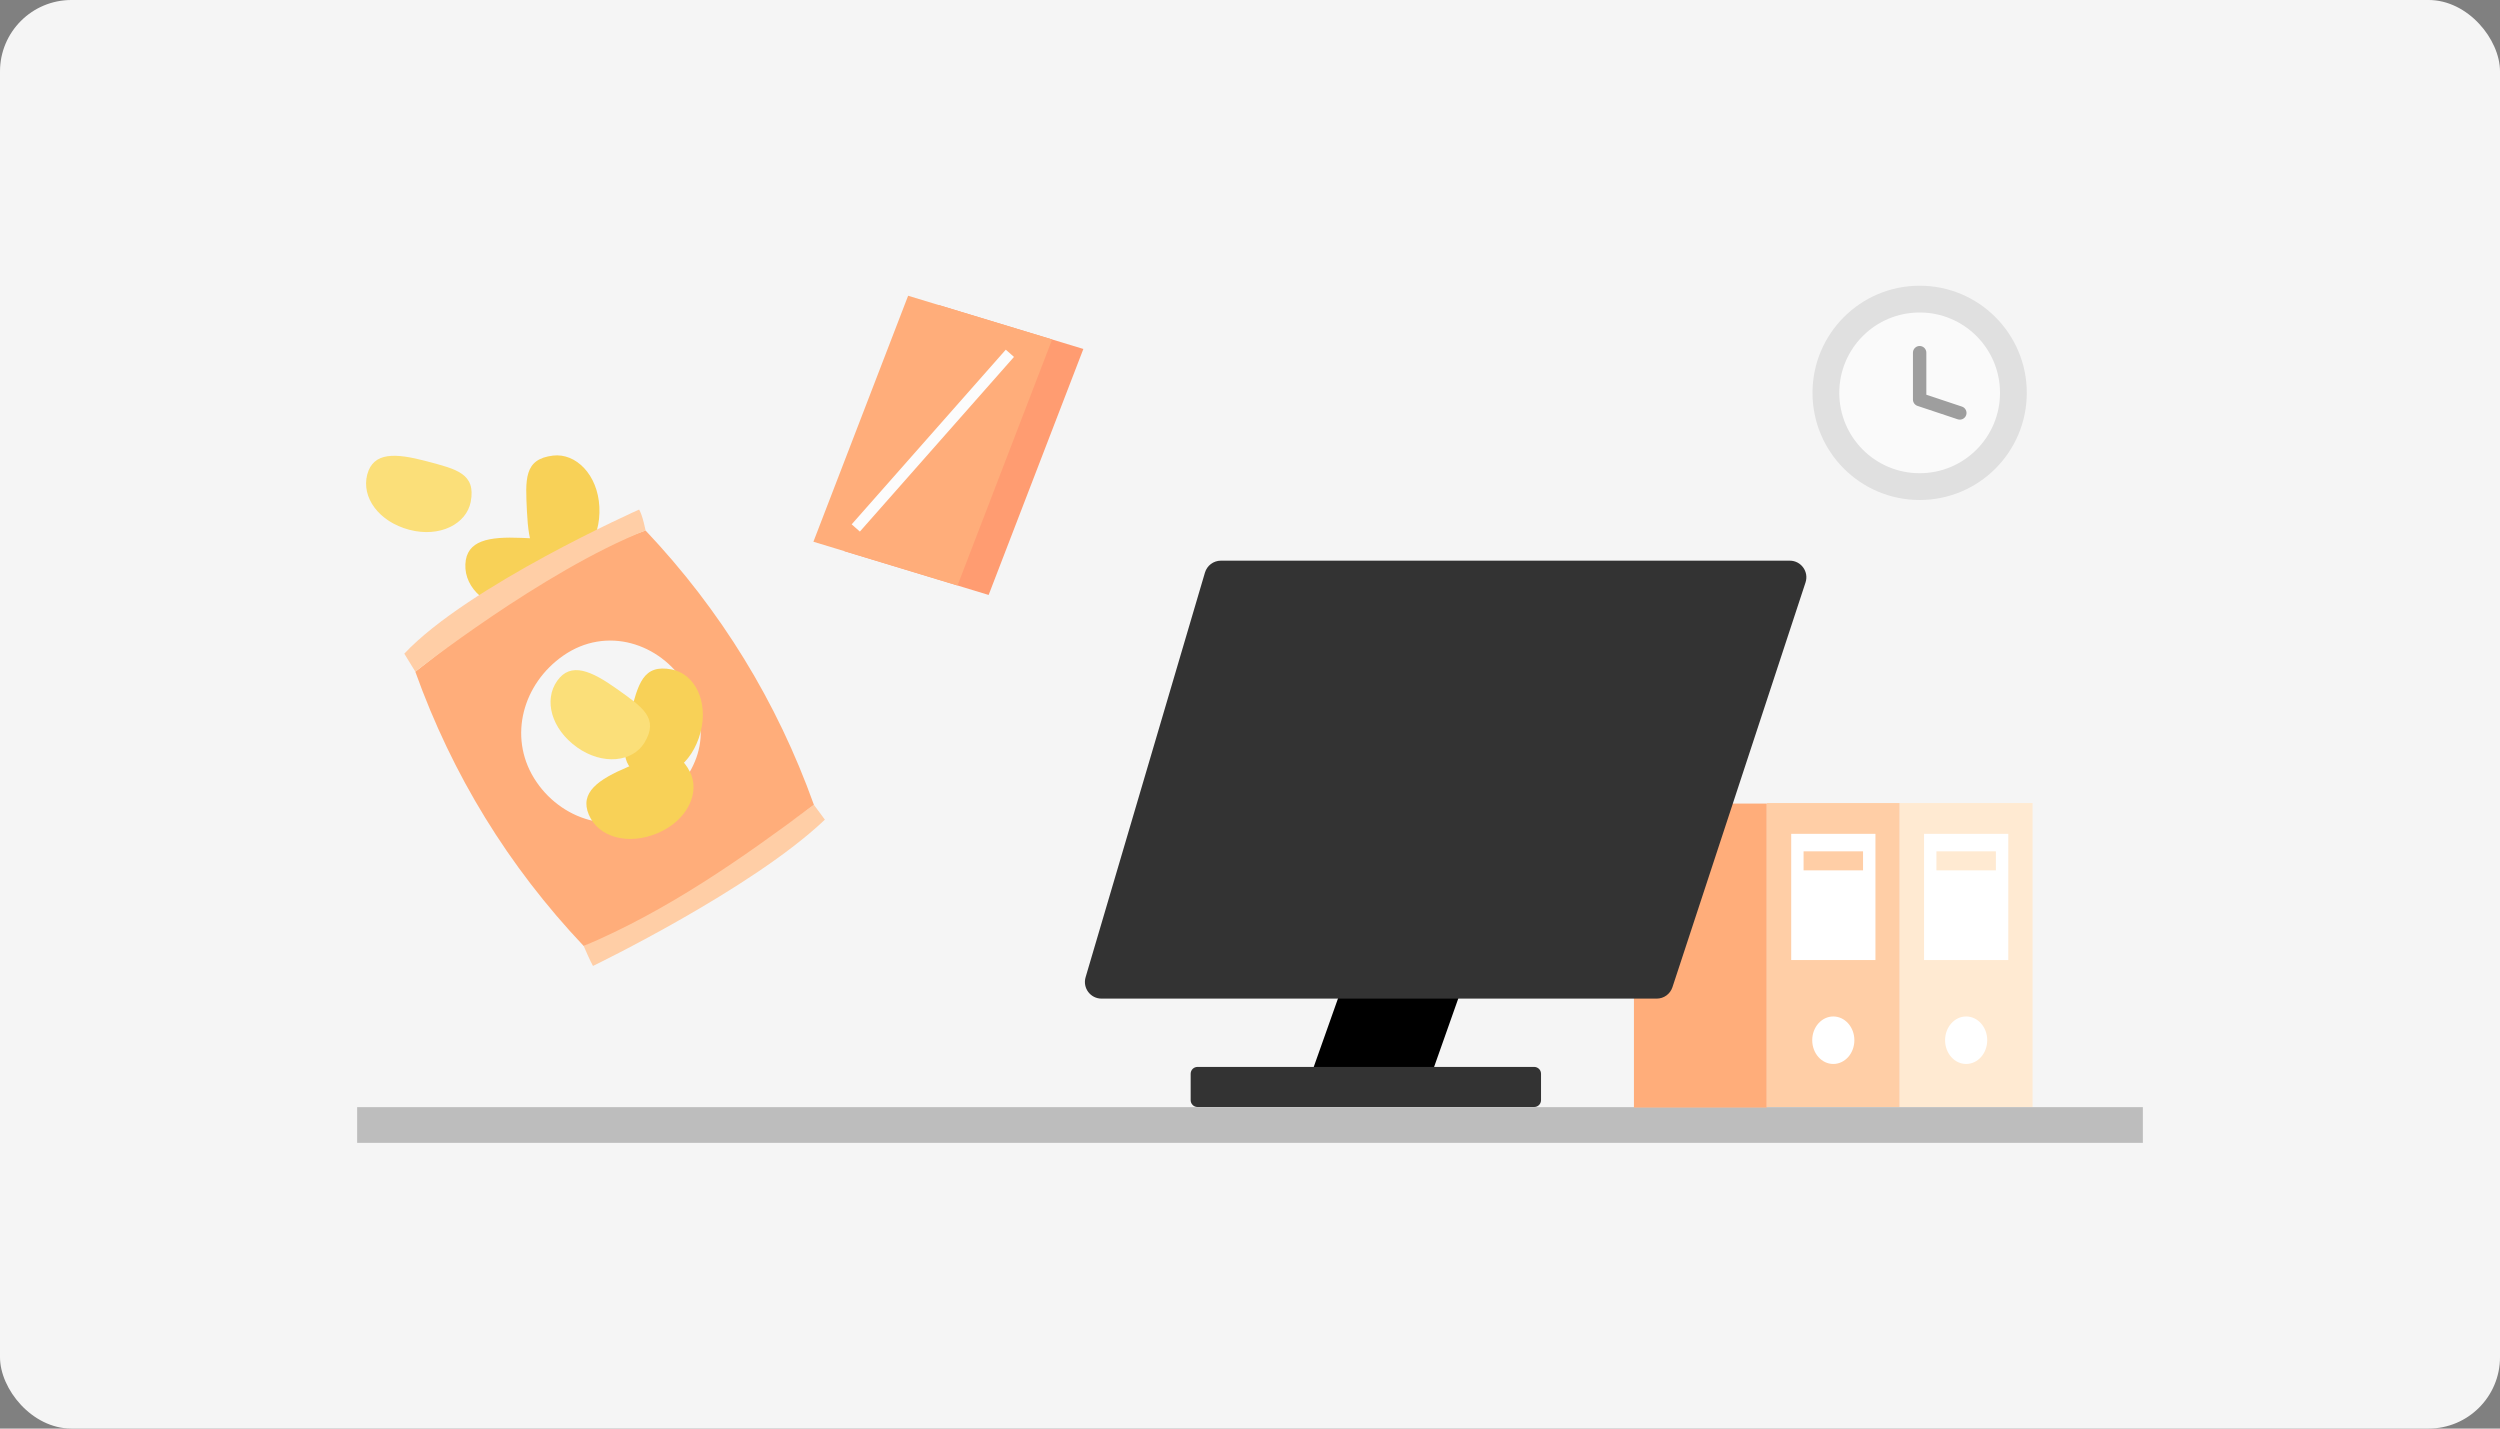 <svg width="560" height="320" viewBox="0 0 560 320" fill="none" xmlns="http://www.w3.org/2000/svg">
<rect x="0" y="0" width="560" height="320" fill="#808080" stroke="none"/>
<rect width="560" height="320" rx="16" fill="#F5F5F5"/>
<path d="M480 248H80V256H480V248Z" fill="#BDBDBD"/>
<circle cx="430" cy="88" r="21" fill="#FAFAFA" stroke="#E0E0E0" stroke-width="6"/>
<path d="M431.5 79C431.5 78.172 430.828 77.5 430 77.5C429.172 77.5 428.5 78.172 428.5 79H431.5ZM430 89.5H428.5C428.5 90.146 428.913 90.719 429.526 90.923L430 89.5ZM438.526 93.923C439.312 94.185 440.161 93.76 440.423 92.974C440.685 92.188 440.26 91.339 439.474 91.077L438.526 93.923ZM428.5 79V89.5H431.5V79H428.5ZM429.526 90.923L438.526 93.923L439.474 91.077L430.474 88.077L429.526 90.923Z" fill="#9E9E9E"/>
<path d="M395.76 180H366V248.09H395.76V180Z" fill="#FFAD7A"/>
<path d="M425.539 179.88H395.779V247.97H425.539V179.88Z" fill="#FFCEA6"/>
<path d="M420.1 186.779H401.23V215.049H420.1V186.779Z" fill="white"/>
<path d="M417.32 190.699H404V194.959H417.32V190.699Z" fill="#FFCEA6"/>
<path d="M410.659 238.329C413.266 238.329 415.379 235.948 415.379 233.009C415.379 230.071 413.266 227.689 410.659 227.689C408.053 227.689 405.939 230.071 405.939 233.009C405.939 235.948 408.053 238.329 410.659 238.329Z" fill="white"/>
<path d="M455.299 179.88H425.539V247.97H455.299V179.88Z" fill="#FFEAD2"/>
<path d="M449.858 186.779H430.988V215.049H449.858V186.779Z" fill="white"/>
<path d="M447.078 190.699H433.758V194.959H447.078V190.699Z" fill="#FFEAD2"/>
<path d="M440.419 238.329C443.026 238.329 445.139 235.948 445.139 233.009C445.139 230.071 443.026 227.689 440.419 227.689C437.812 227.689 435.699 230.071 435.699 233.009C435.699 235.948 437.812 238.329 440.419 238.329Z" fill="white"/>
<path d="M292.98 242.65L319.59 243.65L329.23 216.38H302.29L292.98 242.65Z" fill="black"/>
<path d="M246.749 223.69H371.099C372.709 223.69 374.129 222.66 374.629 221.13L404.439 130.47C405.229 128.06 403.439 125.59 400.909 125.59H273.479C271.829 125.59 270.379 126.68 269.909 128.26L243.169 218.92C242.479 221.31 244.259 223.69 246.749 223.69Z" fill="#333333"/>
<path d="M268.239 247.97H343.659C344.509 247.97 345.189 247.28 345.189 246.44V240.52C345.189 239.67 344.499 238.99 343.659 238.99H268.239C267.389 238.99 266.709 239.68 266.709 240.52V246.44C266.709 247.28 267.399 247.97 268.239 247.97Z" fill="#333333"/>
<path d="M116.812 120.482C124.082 120.792 128.642 120.822 128.822 127.442C128.962 132.582 123.682 137.042 116.412 136.742C109.142 136.432 104.012 131.822 104.242 126.412C104.472 120.992 109.542 120.182 116.812 120.482Z" fill="#F8D157"/>
<path d="M118.04 114.642C117.69 107.372 117.31 102.832 123.88 102.052C128.98 101.442 133.91 106.302 134.26 113.572C134.61 120.842 130.48 126.362 125.07 126.622C119.66 126.892 118.39 121.912 118.04 114.642Z" fill="#F8D157"/>
<path d="M95.462 103.292C102.322 105.102 106.642 106.082 105.442 112.412C104.502 117.332 98.552 120.482 91.692 118.672C84.832 116.862 80.921 111.402 82.261 106.302C83.612 101.192 88.602 101.482 95.462 103.292Z" fill="#FBDF79"/>
<path d="M130.75 211.91C130.75 211.91 132.27 215.46 132.83 216.37C132.83 216.37 168.5 199.14 184.77 183.6L182.31 180.27C182.31 180.27 159.76 196.97 130.75 211.91Z" fill="#FFCEA6"/>
<path d="M182.311 180.269C166.081 192.379 149.541 203.969 130.751 211.909C113.881 194.059 101.311 173.579 93.031 150.459C109.461 137.509 125.161 125.719 144.591 118.819C161.461 136.669 174.031 157.149 182.311 180.269Z" fill="#FFAD7A"/>
<path d="M93.04 150.46C93.04 150.46 121.531 127.96 144.601 118.82C144.601 118.82 143.961 115.45 143.161 114.14C143.161 114.14 104.871 131.19 90.561 146.42L93.04 150.46Z" fill="#FFCEA6"/>
<path d="M153.639 153.42C147.869 144.02 135.819 140.16 126.189 146.85C117.139 153.14 113.849 164.91 119.619 174.3C125.389 183.7 137.769 187.71 147.069 180.87C155.949 174.33 160.509 164.61 153.639 153.42Z" fill="#F5F5F5"/>
<path d="M140.718 171.76C147.418 168.92 151.548 167 154.548 172.9C156.878 177.48 154.028 183.78 147.318 186.62C140.618 189.46 134.008 187.49 131.898 182.5C129.788 177.5 134.018 174.6 140.718 171.76Z" fill="#F8D157"/>
<path d="M141.119 160.19C142.979 153.15 143.999 148.71 150.499 149.96C155.549 150.93 158.769 157.04 156.909 164.08C155.049 171.12 149.439 175.13 144.199 173.74C138.959 172.36 139.259 167.23 141.119 160.19Z" fill="#F8D157"/>
<path d="M138.209 154.34C143.989 158.45 147.689 160.89 144.339 166.39C141.729 170.66 135.049 171.51 129.269 167.41C123.489 163.3 121.749 156.81 124.809 152.51C127.849 148.2 132.429 150.23 138.209 154.34Z" fill="#FBDF79"/>
<path d="M221.455 133.269L189.173 123.467L210.391 68.365L242.673 78.167L221.455 133.269Z" fill="#FF9C71"/>
<path d="M214.484 131.152L182.202 121.35L203.42 66.247L235.674 76.041L214.484 131.152Z" fill="#FFAD7A"/>
<path d="M225.297 78.329L190.775 117.454L192.611 119.074L227.133 79.95L225.297 78.329Z" fill="#FCFCFC"/>
</svg>
